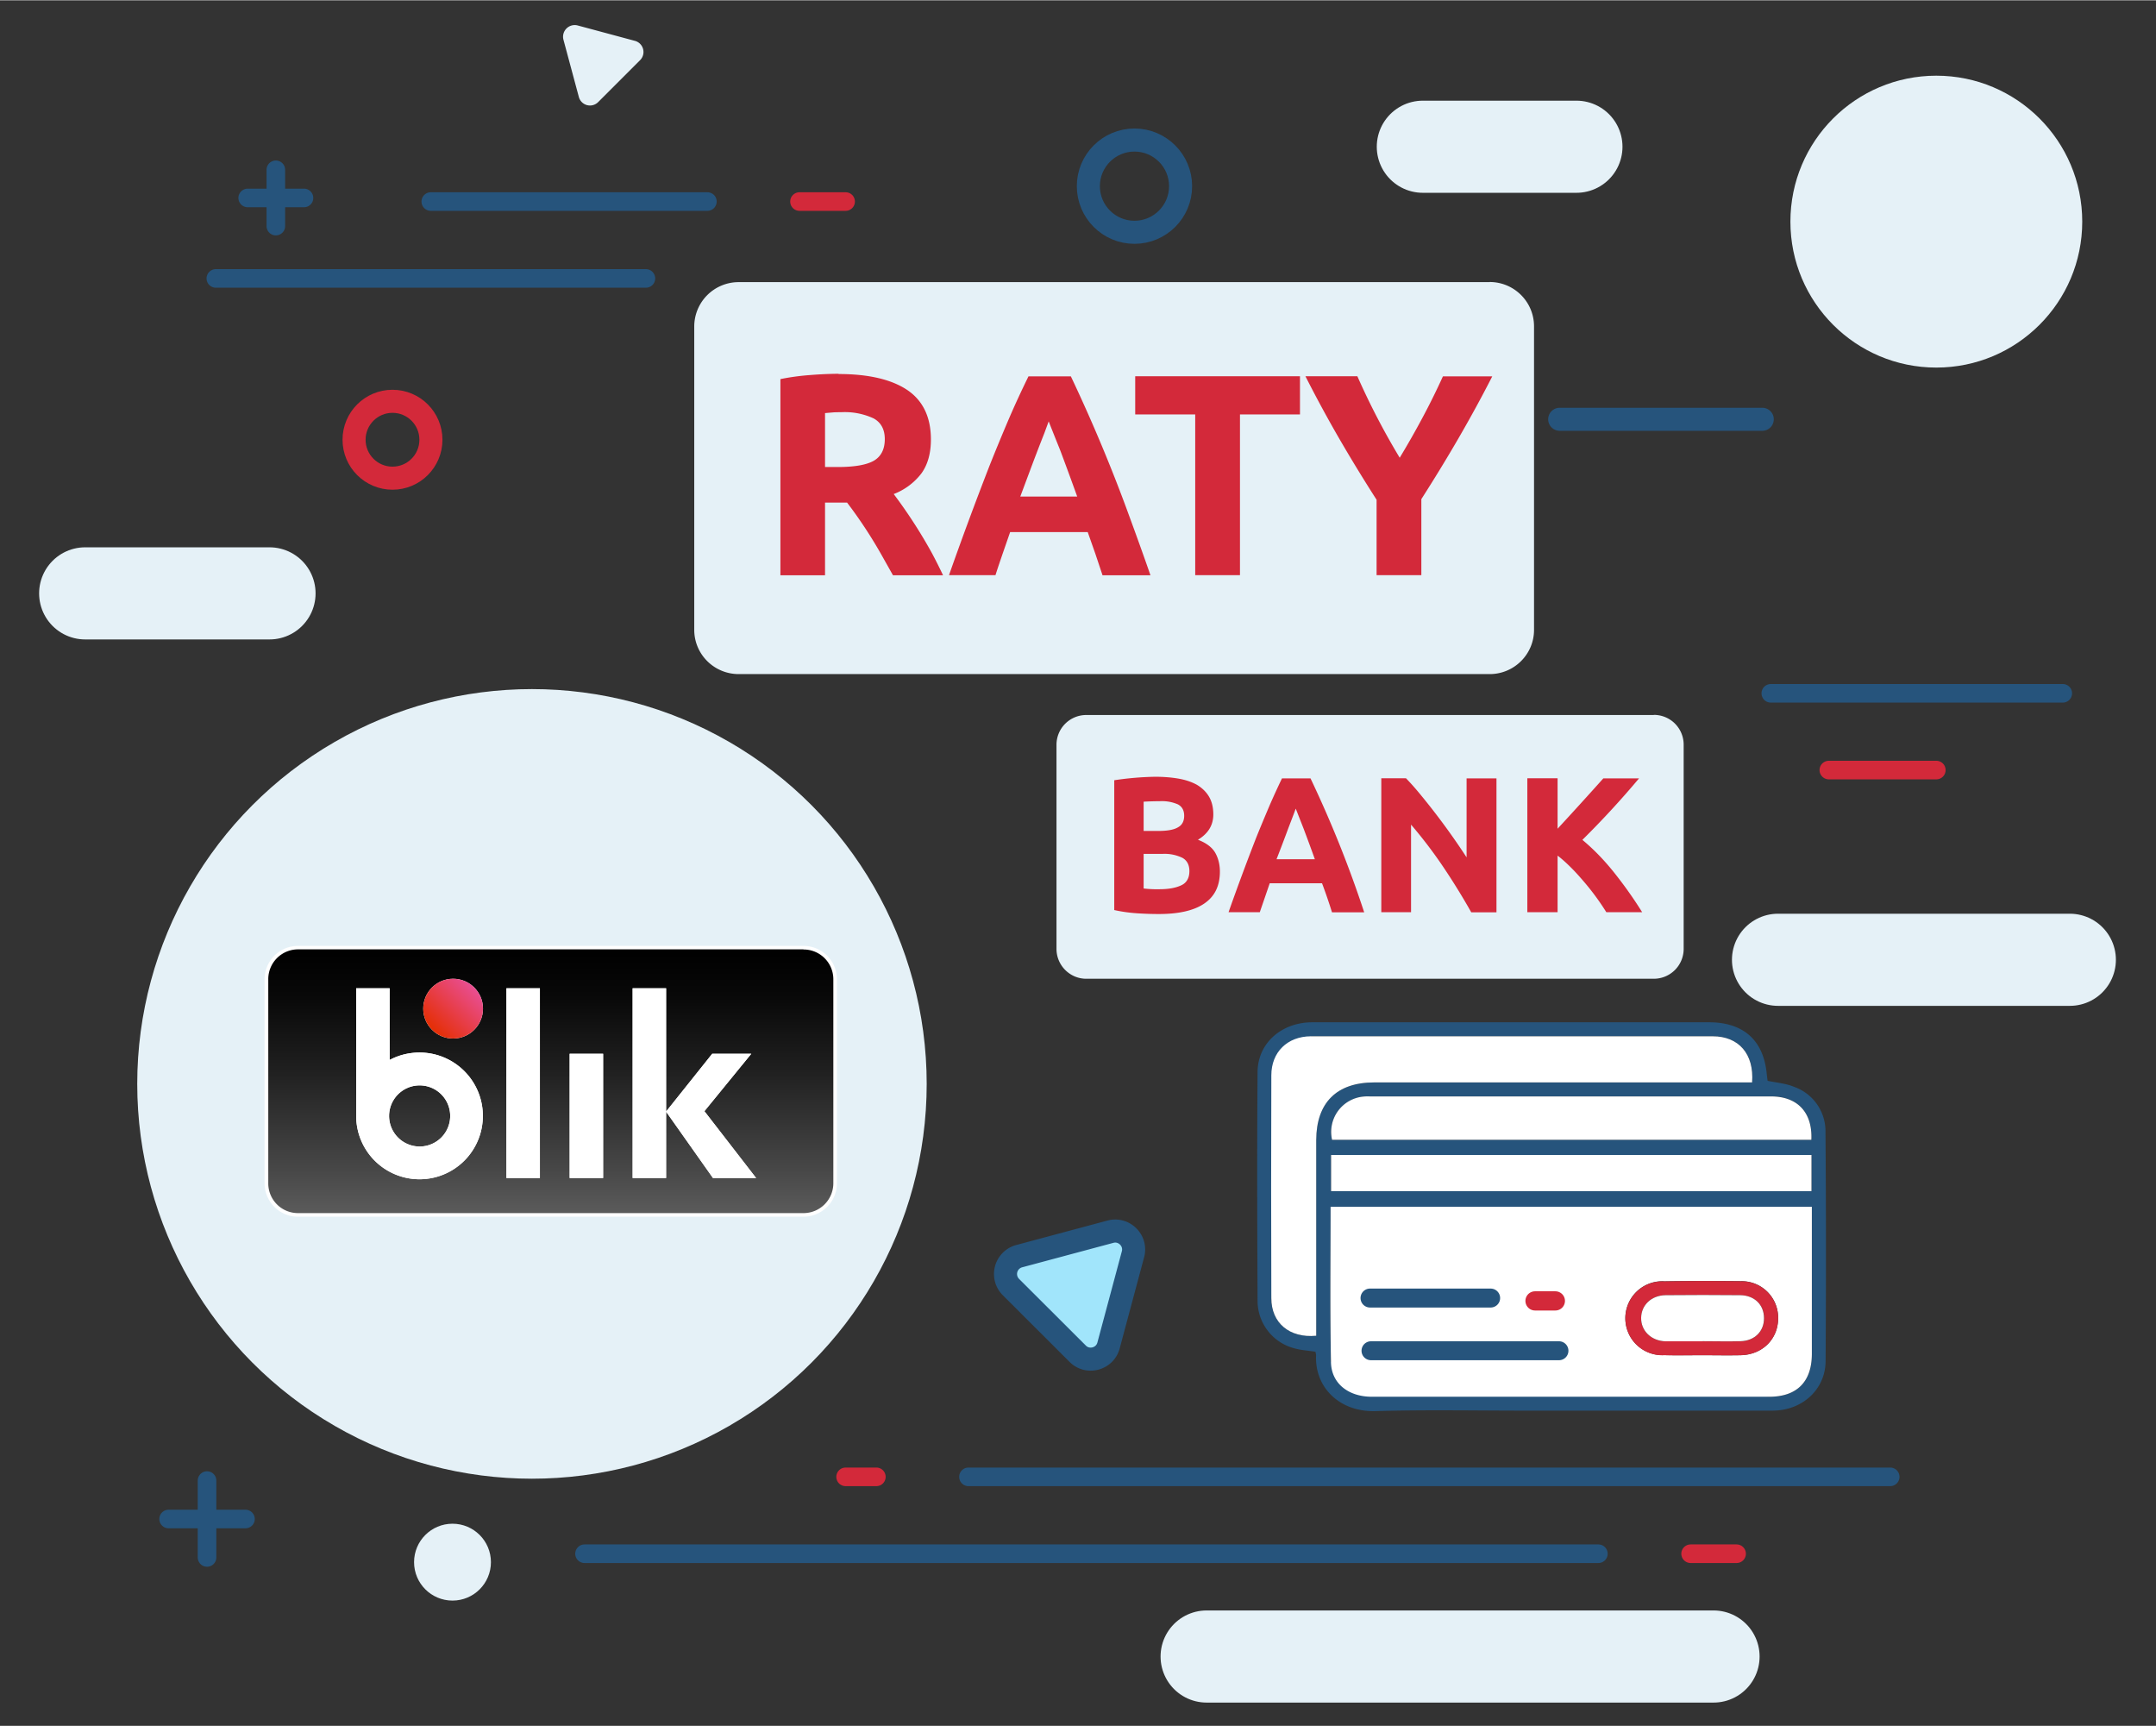 <svg xmlns="http://www.w3.org/2000/svg" xml:space="preserve" viewBox="0 0 173.91 139.16" width="173.9" height="139.2"><rect x="0" y="0" width="173.91" height="139.16" fill="#333333" stroke="none"/>  <circle cx="42.91" cy="87.39" r="31.84" fill="#E5F1F7"></circle>  <circle cx="156.19" cy="17.85" r="11.77" fill="#E5F1F7"></circle>  <path fill="none" stroke="#E5F1F7" stroke-linecap="round" stroke-linejoin="round" stroke-miterlimit="10" stroke-width="7.43" d="M166.96 77.38h-23.54M138.22 133.57H97.33M21.74 47.83H6.87M127.16 11.81h-12.39"></path>  <path fill="none" stroke="#26547C" stroke-linecap="round" stroke-linejoin="round" stroke-miterlimit="10" stroke-width="1.5" d="M57.06 16.23H34.75"></path>  <path fill="none" stroke="#D3293A" stroke-linecap="round" stroke-linejoin="round" stroke-miterlimit="10" stroke-width="1.5" d="M68.21 16.23h-3.72"></path>  <path fill="none" stroke="#26547C" stroke-linecap="round" stroke-linejoin="round" stroke-miterlimit="10" stroke-width="1.5" d="M52.1 22.43H17.41"></path>  <circle cx="91.51" cy="14.99" r="3.72" fill="none" stroke="#26547C" stroke-linecap="round" stroke-linejoin="round" stroke-miterlimit="10" stroke-width="1.86"></circle>  <circle cx="31.66" cy="35.44" r="3.1" fill="none" stroke="#D3293A" stroke-linecap="round" stroke-linejoin="round" stroke-miterlimit="10" stroke-width="1.86"></circle>  <path fill="#A1E5FB" stroke="#26547C" stroke-linecap="round" stroke-linejoin="round" stroke-miterlimit="10" stroke-width="1.86" d="m89.57 99.31-7.35 1.97a1.49 1.49 0 0 0-.67 2.5l5.38 5.37c.8.81 2.2.44 2.49-.67l1.97-7.35c.3-1.1-.72-2.12-1.82-1.82z"></path>  <g fill="none" stroke="#26547C" stroke-linecap="round" stroke-linejoin="round" stroke-miterlimit="10" stroke-width="1.5">    <path d="M13.6 122.48h6.2M16.7 125.58v-6.2"></path>  </g>  <path fill="none" stroke="#26547C" stroke-linecap="round" stroke-linejoin="round" stroke-miterlimit="10" stroke-width="1.5" d="M128.93 125.28H47.15"></path>  <path fill="none" stroke="#D3293A" stroke-linecap="round" stroke-linejoin="round" stroke-miterlimit="10" stroke-width="1.5" d="M140.08 125.28h-3.71"></path>  <path fill="none" stroke="#26547C" stroke-linecap="round" stroke-linejoin="round" stroke-miterlimit="10" stroke-width="1.5" d="M78.12 119.08h74.35"></path>  <path fill="none" stroke="#D3293A" stroke-linecap="round" stroke-linejoin="round" stroke-miterlimit="10" stroke-width="1.5" d="M68.21 119.08h2.48"></path>  <path fill="none" stroke="#26547C" stroke-linecap="round" stroke-linejoin="round" stroke-miterlimit="10" stroke-width="1.5" d="M166.39 55.89h-23.55"></path>  <path fill="none" stroke="#D3293A" stroke-linecap="round" stroke-linejoin="round" stroke-miterlimit="10" stroke-width="1.5" d="M156.19 62.08h-8.67"></path>  <path fill="none" stroke="#26547C" stroke-linecap="round" stroke-linejoin="round" stroke-miterlimit="10" stroke-width="1.5" d="M19.98 15.94h4.54M22.25 18.21v-4.54"></path>  <path fill="#E5F1F7" d="m45.45 3.18 1.24 4.61a.93.93 0 0 0 1.56.42l3.38-3.38a.93.93 0 0 0-.42-1.56L46.6 2.03a.94.94 0 0 0-1.15 1.15z"></path>  <circle cx="36.5" cy="125.96" r="3.1" fill="#E5F1F7"></circle>  <path fill="none" stroke="#26547C" stroke-linecap="round" stroke-linejoin="round" stroke-miterlimit="10" stroke-width="1.86" d="M125.81 33.79h16.34"></path>  <path fill="#FFF" d="M64.81 76.26H24.04a2.7 2.7 0 0 0-2.7 2.7V95.4a2.7 2.7 0 0 0 2.7 2.7h40.77a2.7 2.7 0 0 0 2.7-2.7V78.95a2.7 2.7 0 0 0-2.7-2.69z"></path>  <linearGradient id="a" x1="-166.65" x2="-166.65" y1="318.92" y2="319.26" gradientTransform="matrix(133.983 0 0 -62.525 22372.58 20038.09)" gradientUnits="userSpaceOnUse">    <stop offset="0" stop-color="#5a5a5a"></stop>    <stop offset=".15" stop-color="#484848"></stop>    <stop offset=".52" stop-color="#212121"></stop>    <stop offset=".82" stop-color="#080808"></stop>    <stop offset="1"></stop>  </linearGradient>  <path fill="url(#a)" d="M64.81 76.54H24.04a2.4 2.4 0 0 0-2.4 2.41v16.46c0 1.33 1.07 2.4 2.4 2.4h40.77a2.41 2.41 0 0 0 2.41-2.4V78.95a2.4 2.4 0 0 0-2.4-2.4z"></path>  <g transform="translate(20.25 6.71)">    <g fill="#FFF">      <circle cx="16.3" cy="74.61" r="2.41"></circle>      <path d="M20.6 72.97h2.7v15.3h-2.7v-15.3zM25.7 78.25h2.7v10.02h-2.7V78.25zM37.26 88.27h3.48l-4.17-5.39 3.78-4.63H37.2l-3.72 4.66v-9.94h-2.7v15.3h2.7v-5.35l3.78 5.35zM13.6 78.15c-.84 0-1.68.2-2.42.6v-5.78h-2.7v10.3a5.11 5.11 0 1 0 5.12-5.12zm0 7.58a2.46 2.46 0 1 1 0-4.93 2.46 2.46 0 0 1 0 4.93z"></path>    </g>    <linearGradient id="b" x1="-217.76" x2="-217.52" y1="304.54" y2="304.3" gradientTransform="scale(14.176 -14.176) rotate(89.63 47.6 259.69)" gradientUnits="userSpaceOnUse">      <stop offset="0" stop-color="#e52f08"></stop>      <stop offset="1" stop-color="#e94f96"></stop>    </linearGradient>    <circle cx="16.3" cy="74.61" r="2.41" fill="url(#b)"></circle>    <path fill="#FFF" d="M37.26 88.27h3.48l-4.17-5.39 3.78-4.63H37.2l-3.72 4.66v-9.94h-2.7v15.3h2.7v-5.35l3.78 5.35zM20.6 72.97h2.7v15.3h-2.7v-15.3zM25.7 78.25h2.7v10.02h-2.7V78.25zM13.6 78.15c-.84 0-1.68.2-2.42.6v-5.78h-2.7v10.3a5.11 5.11 0 1 0 5.12-5.12zm0 7.58a2.46 2.46 0 1 1 0-4.93 2.46 2.46 0 0 1 0 4.93z"></path>  </g>  <path fill="#E5F1F7" d="M120.17 22.73H59.6A3.58 3.58 0 0 0 56 26.31v24.46c0 1.97 1.6 3.57 3.59 3.57h60.57c1.98 0 3.58-1.6 3.58-3.57V26.3c0-1.98-1.6-3.58-3.58-3.58z"></path>  <g fill="#D3293A">    <path d="M67.64 30.14c2.4 0 4.25.43 5.53 1.28 1.28.86 1.92 2.2 1.92 4 0 1.12-.26 2.04-.77 2.74a5.12 5.12 0 0 1-2.23 1.66 40.22 40.22 0 0 1 3.08 4.76c.32.6.62 1.2.9 1.79h-4.04l-.9-1.6a37.27 37.27 0 0 0-2.8-4.26h-1.78v5.86h-3.6V30.55c.78-.16 1.6-.27 2.43-.33a31 31 0 0 1 2.26-.1zm.2 3.08c-.25 0-.49 0-.7.02l-.59.05v4.35h1.02c1.36 0 2.33-.17 2.92-.51.58-.34.88-.92.88-1.74 0-.78-.3-1.34-.9-1.67a5.5 5.5 0 0 0-2.62-.5zM88.93 46.36l-.57-1.71-.62-1.76h-6.26l-.61 1.76c-.2.59-.4 1.16-.57 1.71h-3.75a286.68 286.68 0 0 1 3.31-8.93c.52-1.3 1.03-2.53 1.53-3.7.5-1.16 1.03-2.3 1.57-3.4h3.42a130.16 130.16 0 0 1 4.7 11.24c.54 1.47 1.12 3.07 1.72 4.8h-3.87zm-4.34-12.4-.35.95a168.6 168.6 0 0 0-1.2 3.13l-.74 1.98h4.59a273 273 0 0 0-1.37-3.73 338.23 338.23 0 0 1-.93-2.33zM104.86 30.32v3.08h-4.84v12.96h-3.61V33.4h-4.84v-3.08h13.29zM112.9 36.9c.66-1.09 1.28-2.18 1.86-3.27.59-1.1 1.13-2.2 1.63-3.3h3.98c-.88 1.72-1.8 3.4-2.74 5.02s-1.93 3.24-2.98 4.88v6.13h-3.61v-6.08a128.36 128.36 0 0 1-3-4.91c-.95-1.64-1.86-3.32-2.74-5.05h4.19a58.38 58.38 0 0 0 3.42 6.58z"></path>  </g>  <path fill="#E5F1F7" d="M133.4 57.64H87.63a2.4 2.4 0 0 0-2.41 2.4V76.5c0 1.33 1.08 2.41 2.4 2.41h45.78a2.41 2.41 0 0 0 2.41-2.4V60.04a2.4 2.4 0 0 0-2.41-2.41z"></path>  <g fill="#D3293A">    <path d="M93.48 73.69c-.6 0-1.18-.02-1.77-.06-.59-.04-1.2-.12-1.83-.26V62.9a24.92 24.92 0 0 1 3.29-.28c.68 0 1.31.05 1.89.15.58.1 1.07.27 1.49.5.41.25.74.56.97.95s.35.87.35 1.44c0 .86-.41 1.54-1.24 2.04.68.26 1.15.62 1.4 1.06.25.45.37.95.37 1.51 0 1.14-.41 1.99-1.24 2.56-.82.57-2.05.86-3.68.86zm-1.23-6.7h1.18c.75 0 1.28-.1 1.6-.3.33-.18.49-.5.49-.92 0-.44-.17-.74-.5-.92a3.22 3.22 0 0 0-1.46-.26 26.55 26.55 0 0 0-1.31.04V67zm0 1.85v2.79a8.9 8.9 0 0 0 1.26.06c.73 0 1.31-.1 1.76-.31.45-.2.67-.6.67-1.15 0-.5-.19-.86-.56-1.07a3.3 3.3 0 0 0-1.6-.32h-1.53zM107.44 73.54a42.5 42.5 0 0 0-.8-2.33h-4.22a846.23 846.23 0 0 1-.8 2.33H99.1a196.79 196.79 0 0 1 2.23-6.01c.35-.87.7-1.7 1.03-2.48.34-.79.69-1.55 1.05-2.3h2.3a91.93 91.93 0 0 1 4.33 10.8h-2.6zm-2.92-8.35-.24.64-.36.94a145.52 145.52 0 0 1-.95 2.5h3.09a143.11 143.11 0 0 0-.92-2.5l-.37-.94-.25-.64zM118.67 73.54a54.72 54.72 0 0 0-2.26-3.66 37.38 37.38 0 0 0-2.59-3.4v7.06h-2.4v-10.8h1.99c.34.35.72.77 1.13 1.27a56.29 56.29 0 0 1 3.76 5.11v-6.37h2.41v10.8h-2.04zM129.57 73.54a20.24 20.24 0 0 0-1.73-2.37c-.35-.41-.7-.81-1.08-1.19-.38-.38-.75-.72-1.12-1v4.56h-2.44v-10.8h2.44v4.07a333.59 333.59 0 0 0 3.69-4.06h2.88a72.74 72.74 0 0 1-4.57 4.96c.87.72 1.7 1.57 2.5 2.56.8 1 1.58 2.08 2.32 3.27h-2.9z"></path>  </g>  <path fill="#26547C" fill-rule="evenodd" d="M142.58 87.14c.75.16 1.48.21 2.12.48a3.8 3.8 0 0 1 2.55 3.66c.05 6.15.05 12.3.01 18.45-.01 2.3-1.87 4-4.27 4.01h-20.03c-4 0-8.01-.08-12.01.04-2.92.08-4.91-1.94-4.79-4.5 0-.08-.03-.17-.05-.29-.57-.09-1.16-.12-1.72-.28a3.96 3.96 0 0 1-2.95-3.75c-.03-6.18-.05-12.36 0-18.54.02-2.32 1.93-3.99 4.4-4h32.04c2.8.01 4.41 1.5 4.64 4.25l.06.47zm.13 25.48c2.24 0 3.44-1.2 3.44-3.46V97.3h-38.82c0 4.25-.05 8.37.02 12.5m-4.8-5.14c0 2 1.45 3.23 3.62 3.03V91.92c0-3.02 1.65-4.65 4.68-4.65h30.48c.17-2.3-1.08-3.71-3.18-3.72h-32.4m40.37 8.34c.09-2.2-1.13-3.49-3.25-3.5h-32.3c-.2 0-.38 0-.56.03a2.86 2.86 0 0 0-2.56 3.48h38.67zm0 1.23h-38.75v2.92h38.75v-2.92z" clip-rule="evenodd"></path>  <path fill="#FFF" fill-rule="evenodd" d="M107.33 97.3h38.82v11.85c0 2.26-1.2 3.47-3.44 3.47h-32.05c-1.9 0-3.28-1.08-3.3-2.81-.08-4.13-.03-8.25-.03-12.5zm29.99 11.97c1.02 0 2.04.02 3.07 0 1.76-.03 3.03-1.29 3.04-2.97a2.94 2.94 0 0 0-3.02-3c-2.05-.02-4.1-.02-6.14.01a2.98 2.98 0 1 0-.03 5.95c1.03.03 2.05.01 3.08.01z" clip-rule="evenodd"></path>  <path fill="#FFF" fill-rule="evenodd" d="M106.17 107.7c-2.17.2-3.62-1.04-3.62-3.03-.02-5.99-.02-11.98 0-17.97 0-1.88 1.3-3.14 3.19-3.15h32.41c2.1 0 3.35 1.42 3.18 3.72h-30.48c-3.03 0-4.67 1.63-4.68 4.65v15.78z" clip-rule="evenodd"></path>  <path fill="#FFF" fill-rule="evenodd" d="M146.12 91.9h-38.67a2.86 2.86 0 0 1 2.56-3.49c.18-.02.37-.01.55-.01h32.3c2.13 0 3.35 1.29 3.25 3.5zM146.12 93.12v2.92h-38.75v-2.92h38.75z" clip-rule="evenodd"></path>  <path fill="#D3293A" fill-rule="evenodd" d="M137.32 109.27c-1.03 0-2.05.02-3.07 0a2.98 2.98 0 1 1 .02-5.95c2.05-.04 4.1-.04 6.14-.01a2.94 2.94 0 0 1 3.02 2.99c0 1.68-1.28 2.94-3.04 2.97-1.03.02-2.05 0-3.07 0zm.01-1.12c1.03 0 2.05.02 3.07 0 1.14-.04 1.9-.8 1.9-1.87 0-1.06-.77-1.83-1.91-1.85-2.02-.02-4.03-.02-6.05 0-1.13.01-1.93.79-1.96 1.82-.02 1.05.8 1.87 1.98 1.9h2.97z" clip-rule="evenodd"></path>  <path fill="#FFF" fill-rule="evenodd" d="M137.33 108.15h-2.97c-1.17-.03-2-.85-1.98-1.9.02-1.03.83-1.8 1.96-1.82 2.02-.02 4.03-.02 6.05 0 1.14.02 1.9.78 1.9 1.85.01 1.06-.75 1.83-1.89 1.86-1.02.03-2.04 0-3.07 0z" clip-rule="evenodd"></path>  <path fill="none" stroke="#26547C" stroke-linecap="round" stroke-linejoin="round" stroke-miterlimit="10" stroke-width="1.53" d="M120.24 104.66h-9.73"></path>  <path fill="none" stroke="#D3293A" stroke-linecap="round" stroke-linejoin="round" stroke-miterlimit="10" stroke-width="1.55" d="M125.46 104.89h-1.64"></path>  <path fill="none" stroke="#26547C" stroke-linecap="round" stroke-linejoin="round" stroke-miterlimit="10" stroke-width="1.53" d="M125.75 108.91h-15.16"></path></svg>